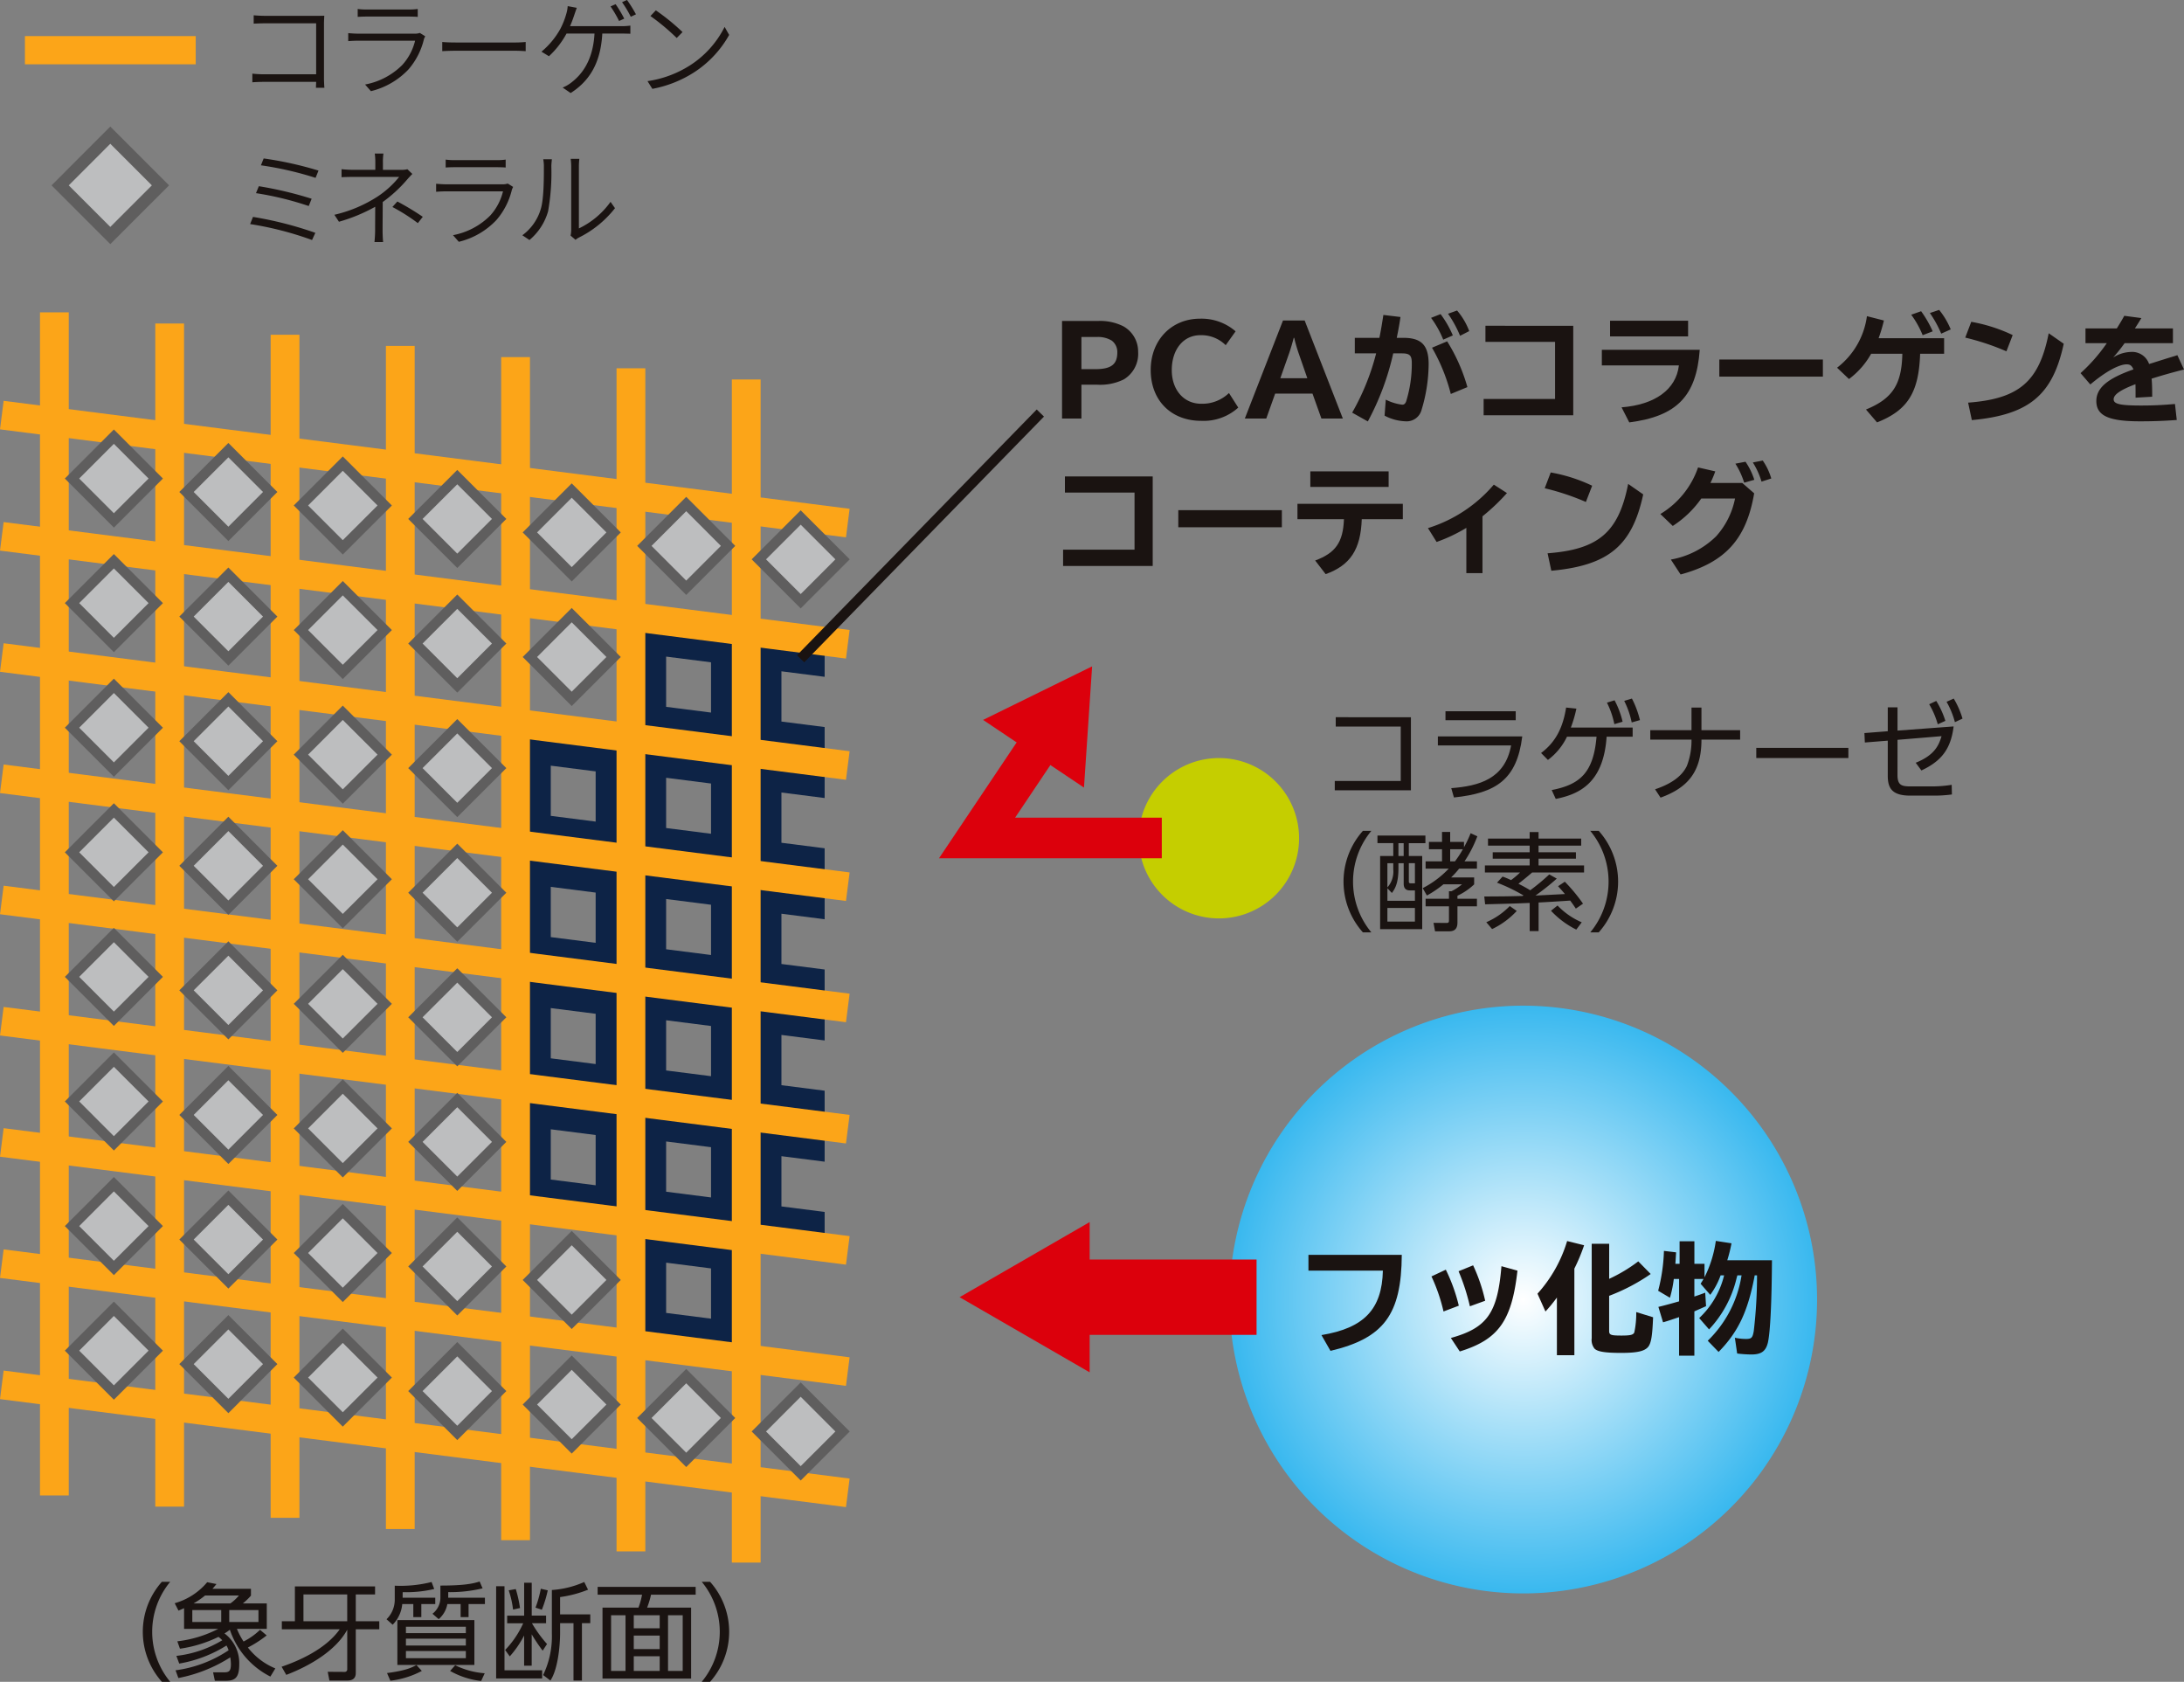 <svg xmlns="http://www.w3.org/2000/svg" xmlns:xlink="http://www.w3.org/1999/xlink" width="375" height="288.719" viewBox="0 0 375 288.719"><rect x="0" y="0" width="375" height="288.719" fill="#808080" stroke="none"/><defs><clipPath id="a"><rect width="53.069" height="137.214" fill="none"/></clipPath><radialGradient id="b" cx="0.5" cy="0.5" r="0.5" gradientTransform="translate(0)" gradientUnits="objectBoundingBox"><stop offset="0" stop-color="#fff"/><stop offset="1" stop-color="#38b8ef"/></radialGradient></defs><g transform="translate(-10.986 -8018.765)"><g transform="translate(-1093.433 7387.854)"><g transform="translate(1128.939 902.405)"><path d="M1000.215,799.335a12.887,12.887,0,0,1,0-17.172h1.43a13.454,13.454,0,0,0,0,17.172Z" transform="translate(-996.938 -782.111)" fill="#1a1311"/><path d="M999.2,797.315a21.406,21.406,0,0,0,9.111-3.44,4.22,4.22,0,0,0-.365-.815,22.374,22.374,0,0,1-8.113,3.1l-.489-1.321a19.325,19.325,0,0,0,7.877-2.682,4.128,4.128,0,0,0-.652-.579,22.211,22.211,0,0,1-6.61,2.03l-.452-1.27a20.53,20.53,0,0,0,7.029-2.136h-5.87v-3.551c-.561.256-.579.256-.959.416l-.652-1.267a11.3,11.3,0,0,0,5.578-3.605l1.593.31c-.271.341-.416.507-.688.815h6.61v1.177a11.1,11.1,0,0,1-1.394,1.34h4.112V790.2h-5.126a12.231,12.231,0,0,0,1.141,2.172,11.419,11.419,0,0,0,2.826-2.009l1.141.962a19.931,19.931,0,0,1-3.225,2.079,11.536,11.536,0,0,0,4.712,3.587l-.851,1.4a13.993,13.993,0,0,1-6.957-8.043,6.526,6.526,0,0,1-.923.634,6.362,6.362,0,0,1,2.534,5.288c0,2.3-.688,2.842-2.353,2.842h-1.831l-.308-1.446h1.831c.9,0,1.228-.181,1.228-1.415a7.519,7.519,0,0,0-.109-1.159,25.665,25.665,0,0,1-8.909,3.551Zm7.844-10.342h-4.966v2.048h4.966Zm-2.772-2.5a14.652,14.652,0,0,1-1.973,1.358h6.32a7.7,7.7,0,0,0,1.466-1.358Zm9.165,2.5h-5.017v2.048h5.017Z" transform="translate(-993.579 -782.067)" fill="#1a1311"/><path d="M1006.154,796.256c2.733-.941,7.5-2.917,9.98-6.429h-9.943v-1.378h2.245v-5.977H1022.2v1.376h-3.312v4.6h4.037v1.378h-4.037v7.44c0,.4-.016,1.36-1.448,1.36h-3.078l-.292-1.5,2.917.018a.425.425,0,0,0,.435-.453V789.9c-1.9,3.515-6.321,6.178-10.469,7.753Zm3.75-12.408v4.6h7.515v-4.6Z" transform="translate(-982.32 -781.621)" fill="#1a1311"/><path d="M1015.89,784.931h5.6v1.086h-2.392v2.247h-1.376v-2.247h-1.9a5.768,5.768,0,0,1-1.647,3.551l-1.05-.944a4.689,4.689,0,0,0,1.412-3.313v-2.444a21.709,21.709,0,0,0,6.323-.634l.452,1.2a21.007,21.007,0,0,1-5.415.543Zm-2.682,12.933c3.186-.417,4.184-.908,5.053-1.376l.923,1.011a15.423,15.423,0,0,1-5.4,1.683Zm15-1.394h-13.223v-7.7h13.223Zm-1.466-6.558h-10.287v1.1h10.287Zm0,2.048h-10.287v1.177h10.287Zm0,2.118h-10.287v1.231h10.287Zm-3.026-9.147h6.3v1.086h-2.808v2.247h-1.36v-2.247h-2.281a4.462,4.462,0,0,1-1.487,2.591l-1.068-.926a3.477,3.477,0,0,0,1.36-2.752v-2.085c3.82,0,5.506-.287,6.737-.7l.507,1.177a24.074,24.074,0,0,1-5.9.651Zm1.195,11.591a13.654,13.654,0,0,0,5.071,1.376l-.613,1.324a13.833,13.833,0,0,1-5.327-1.722Z" transform="translate(-971.275 -782.143)" fill="#1a1311"/><path d="M1021.831,782.9v14.436h6.465v1.4h-7.9V782.9Zm6.556,11.066a30.949,30.949,0,0,1-1.885-2.806v5.382h-1.3v-5.18a17.3,17.3,0,0,1-2.465,3.584l-.794-1.1a16.078,16.078,0,0,0,3.1-4.583h-2.754v-1.306h2.917V782.3h1.3v5.648h2.465v1.306h-2.428a21.852,21.852,0,0,0,2.591,3.569ZM1023.3,786.9a16.44,16.44,0,0,0-.742-3.295l1.213-.217a21.619,21.619,0,0,1,.724,3.258Zm3.856-.326a18.479,18.479,0,0,0,.908-3.24l1.195.271a20.177,20.177,0,0,1-1.014,3.334Zm4.221,1.159h5.183v1.505h-1.433v9.853h-1.448v-9.853h-2.3v1.611c0,2.5-.434,6.432-1.665,8.242l-1.249-.941a15.323,15.323,0,0,0,1.5-7.138v-7.461a16.343,16.343,0,0,0,5.56-1.376l.652,1.322a20.068,20.068,0,0,1-4.8,1.267Z" transform="translate(-959.728 -782.087)" fill="#1a1311"/><path d="M1043.967,783.841H1036.3a14.645,14.645,0,0,1-.672,2.227h7.554v12.173h-15.214V786.068h6.175a12.441,12.441,0,0,0,.615-2.227h-7.624V782.5h16.828Zm-12.046,3.532h-2.48v9.561h2.48Zm5.868,0h-4.453v2.245h4.453Zm0,3.494h-4.453v2.32h4.453Zm0,3.551h-4.453v2.516h4.453Zm3.949-7.045h-2.519v9.561h2.519Z" transform="translate(-949.036 -781.578)" fill="#1a1311"/><path d="M1034.048,799.335a13.454,13.454,0,0,0,0-17.172h1.43a12.88,12.88,0,0,1,0,17.172Z" transform="translate(-938.078 -782.111)" fill="#1a1311"/></g><g transform="translate(1104.419 684.111)"><g transform="translate(88.525 48.138)"><g clip-path="url(#a)"><g transform="translate(0.001 4.516)"><path d="M1035.389,724.957l7.71.983v8.625l-7.71-.983v-8.625m-6.041-6.864V738.9l19.794,2.527V720.617l-19.794-2.524Z" transform="translate(-1009.538 -718.093)" fill="#0d2346"/><path d="M1035.389,733l7.71.985v8.625l-7.71-.985V733m-6.041-6.864V746.95l19.794,2.527v-20.81l-19.794-2.527Z" transform="translate(-1009.538 -705.331)" fill="#0d2346"/><path d="M1035.389,741.05l7.71.983v8.625l-7.71-.983V741.05m-6.041-6.864V755l19.794,2.524V736.713l-19.794-2.527Z" transform="translate(-1009.538 -692.568)" fill="#0d2346"/><path d="M1035.389,749.1l7.71.983V758.7l-7.71-.983V749.1m-6.041-6.864v20.811l19.794,2.524v-20.81l-19.794-2.524Z" transform="translate(-1009.538 -679.804)" fill="#0d2346"/><path d="M1035.389,757.144l7.71.983v8.625l-7.71-.983v-8.625m-6.041-6.864v20.808l19.794,2.526V752.8l-19.794-2.524Z" transform="translate(-1009.538 -667.041)" fill="#0d2346"/><path d="M1027.732,732.2l7.707.983V741.8l-7.707-.983V732.2m-6.044-6.864V746.14l19.794,2.526v-20.81l-19.794-2.524Z" transform="translate(-1021.688 -706.611)" fill="#0d2346"/><path d="M1027.732,740.241l7.707.985v8.625l-7.707-.985v-8.625m-6.044-6.863v20.81l19.794,2.527V735.9l-19.794-2.526Z" transform="translate(-1021.688 -693.849)" fill="#0d2346"/><path d="M1027.732,748.288l7.707.983V757.9l-7.707-.985v-8.625m-6.044-6.864v20.81l19.794,2.524V743.952l-19.794-2.527Z" transform="translate(-1021.688 -681.086)" fill="#0d2346"/><path d="M1027.732,756.336l7.707.983v8.625l-7.707-.983v-8.625m-6.044-6.863v20.81l19.794,2.524V752l-19.794-2.524Z" transform="translate(-1021.688 -668.323)" fill="#0d2346"/><path d="M1035.389,765.188l7.71.985V774.8l-7.71-.985v-8.625m-6.041-6.861v20.808l19.794,2.527V760.851l-19.794-2.524Z" transform="translate(-1009.538 -654.278)" fill="#0d2346"/><path d="M1043.046,725.933l7.707.983v8.625l-7.707-.983v-8.625M1037,719.069V739.88L1056.8,742.4v-20.81L1037,719.069Z" transform="translate(-997.398 -716.545)" fill="#0d2346"/><path d="M1043.046,733.979l7.707.983v8.625l-7.707-.983v-8.625M1037,727.116v20.808l19.794,2.527V729.64L1037,727.116Z" transform="translate(-997.398 -703.781)" fill="#0d2346"/><path d="M1043.046,742.024l7.707.985v8.625l-7.707-.983v-8.627M1037,735.163v20.808L1056.8,758.5v-20.81L1037,735.163Z" transform="translate(-997.398 -691.018)" fill="#0d2346"/><path d="M1043.046,750.072l7.707.983v8.627l-7.707-.985v-8.625M1037,743.209v20.81l19.794,2.527v-20.81L1037,743.209Z" transform="translate(-997.398 -678.256)" fill="#0d2346"/><path d="M1043.046,758.12l7.707.983v8.625l-7.707-.983V758.12M1037,751.256v20.81l19.794,2.524V753.782L1037,751.256Z" transform="translate(-997.398 -665.493)" fill="#0d2346"/></g></g></g><path d="M1069.084,794.371a50.45,50.45,0,1,1,50.447,50.45A50.45,50.45,0,0,1,1069.084,794.371Z" transform="translate(-857.987 -624.477)" fill="url(#b)"/><g transform="translate(0 0.423)"><g transform="translate(0 15.186)"><rect width="4.939" height="146.434" transform="translate(0 4.9) rotate(-82.728)" fill="#fca518"/><rect width="4.939" height="146.434" transform="translate(0 25.715) rotate(-82.73)" fill="#fca518"/><rect width="4.939" height="146.434" transform="translate(0 46.52) rotate(-82.728)" fill="#fca518"/><rect width="4.939" height="146.433" transform="translate(0 67.335) rotate(-82.732)" fill="#fca518"/><rect width="4.939" height="146.434" transform="translate(0 88.14) rotate(-82.728)" fill="#fca518"/><rect width="4.939" height="146.434" transform="translate(0 108.953) rotate(-82.728)" fill="#fca518"/><rect width="4.939" height="146.434" transform="translate(0 129.765) rotate(-82.73)" fill="#fca518"/><rect width="4.939" height="146.433" transform="translate(0 150.575) rotate(-82.732)" fill="#fca518"/><rect width="4.939" height="146.435" transform="translate(0 171.378) rotate(-82.727)" fill="#fca518"/></g><rect width="4.94" height="203.101" transform="translate(6.866)" fill="#fca518"/><rect width="4.94" height="203.106" transform="translate(26.661 1.917)" fill="#fca518"/><rect width="4.94" height="203.096" transform="translate(46.471 3.844)" fill="#fca518"/><rect width="4.94" height="203.106" transform="translate(66.261 5.761)" fill="#fca518"/><rect width="4.94" height="203.098" transform="translate(86.056 7.685)" fill="#fca518"/><rect width="4.94" height="203.103" transform="translate(105.863 9.602)" fill="#fca518"/><rect width="4.94" height="203.101" transform="translate(125.661 11.524)" fill="#fca518"/></g><g transform="translate(129.064 34.406)"><rect width="10.165" height="10.165" transform="translate(1.23 8.416) rotate(-44.974)" fill="#bdbebf"/><path d="M1045.781,727.878l-8.418-8.423,8.418-8.418,8.42,8.418Zm-5.953-8.423,5.953,5.958,5.956-5.958-5.956-5.953Z" transform="translate(-1037.363 -711.037)" fill="#5f5e5e"/><g transform="translate(0 149.713)"><rect width="10.166" height="10.166" transform="translate(1.229 8.422) rotate(-44.987)" fill="#bdbebf"/><path d="M1045.781,785.771l-8.418-8.418,8.418-8.425,8.42,8.425Zm-5.953-8.418,5.953,5.953,5.956-5.953-5.956-5.961Z" transform="translate(-1037.363 -768.928)" fill="#5f5e5e"/></g></g><g transform="translate(109.404 32.091)"><rect width="10.166" height="10.166" transform="translate(1.233 8.421) rotate(-45)" fill="#bdbebf"/><path d="M1038.184,726.985l-8.423-8.423,8.423-8.42,8.418,8.42Zm-5.958-8.423,5.958,5.958,5.953-5.958-5.953-5.956Z" transform="translate(-1029.761 -710.142)" fill="#5f5e5e"/><g transform="translate(0 149.715)"><rect width="10.165" height="10.165" transform="translate(1.234 8.426) rotate(-45.028)" fill="#bdbebf"/><path d="M1038.184,784.875l-8.423-8.418,8.423-8.423,8.418,8.423Zm-5.958-8.418,5.958,5.953,5.953-5.953-5.953-5.958Z" transform="translate(-1029.761 -768.034)" fill="#5f5e5e"/></g></g><g transform="translate(89.749 29.782)"><rect width="10.163" height="10.163" transform="translate(1.233 8.42) rotate(-45.001)" fill="#bdbebf"/><path d="M1030.578,726.087l-8.418-8.418,8.418-8.42,8.423,8.42Zm-5.951-8.418,5.951,5.953,5.958-5.953-5.958-5.956Z" transform="translate(-1022.161 -709.249)" fill="#5f5e5e"/><g transform="translate(0 21.387)"><rect width="10.165" height="10.165" transform="translate(1.232 8.418) rotate(-44.987)" fill="#bdbebf"/><path d="M1030.578,734.357l-8.418-8.421,8.418-8.418,8.423,8.418Zm-5.951-8.421,5.951,5.956,5.958-5.956-5.958-5.953Z" transform="translate(-1022.161 -717.519)" fill="#5f5e5e"/></g><g transform="translate(0 128.328)"><rect width="10.165" height="10.165" transform="translate(1.232 8.418) rotate(-44.986)" fill="#bdbebf"/><path d="M1030.578,775.712l-8.418-8.42,8.418-8.421,8.423,8.421Zm-5.951-8.42,5.951,5.956,5.958-5.956-5.958-5.956Z" transform="translate(-1022.161 -758.871)" fill="#5f5e5e"/></g><g transform="translate(0 149.715)"><rect width="10.166" height="10.166" transform="translate(1.231 8.419) rotate(-44.987)" fill="#bdbebf"/><path d="M1030.578,783.982l-8.418-8.418,8.418-8.423,8.423,8.423Zm-5.951-8.418,5.951,5.953,5.958-5.953-5.958-5.959Z" transform="translate(-1022.161 -767.141)" fill="#5f5e5e"/></g></g><g transform="translate(70.092 27.472)"><rect width="10.166" height="10.166" transform="translate(1.234 8.417) rotate(-45.014)" fill="#bdbebf"/><path d="M1022.983,725.189l-8.423-8.42,8.423-8.413,8.426,8.413Zm-5.958-8.42,5.958,5.956,5.958-5.956-5.958-5.948Z" transform="translate(-1014.56 -708.356)" fill="#5f5e5e"/><g transform="translate(0 21.387)"><rect width="10.166" height="10.166" transform="translate(1.234 8.419) rotate(-45.014)" fill="#bdbebf"/><path d="M1022.983,733.464l-8.423-8.42,8.423-8.418,8.426,8.418Zm-5.958-8.42,5.958,5.956,5.958-5.956-5.958-5.953Z" transform="translate(-1014.56 -716.626)" fill="#5f5e5e"/></g><g transform="translate(0 42.772)"><rect width="10.167" height="10.167" transform="translate(1.234 8.42) rotate(-45.014)" fill="#bdbebf"/><path d="M1022.983,741.731l-8.423-8.418,8.423-8.418,8.426,8.418Zm-5.958-8.418,5.958,5.953,5.958-5.953-5.958-5.953Z" transform="translate(-1014.56 -724.895)" fill="#5f5e5e"/></g><g transform="translate(0 64.159)"><rect width="10.167" height="10.167" transform="translate(1.234 8.425) rotate(-45.026)" fill="#bdbebf"/><path d="M1022.983,750.006l-8.423-8.418,8.423-8.423,8.426,8.423Zm-5.958-8.418,5.958,5.953,5.958-5.953-5.958-5.958Z" transform="translate(-1014.56 -733.165)" fill="#5f5e5e"/></g><g transform="translate(0 85.551)"><rect width="10.167" height="10.167" transform="translate(1.234 8.414) rotate(-44.986)" fill="#bdbebf"/><path d="M1022.983,758.275l-8.423-8.423,8.423-8.415,8.426,8.415Zm-5.958-8.423,5.958,5.958,5.958-5.958-5.958-5.95Z" transform="translate(-1014.56 -741.437)" fill="#5f5e5e"/></g><g transform="translate(0 106.936)"><rect width="10.167" height="10.167" transform="translate(1.234 8.423) rotate(-45.014)" fill="#bdbebf"/><path d="M1022.983,766.547l-8.423-8.42,8.423-8.42,8.426,8.42Zm-5.958-8.42,5.958,5.956,5.958-5.956-5.958-5.956Z" transform="translate(-1014.56 -749.706)" fill="#5f5e5e"/></g><g transform="translate(0 128.323)"><rect width="10.167" height="10.167" transform="translate(1.234 8.424) rotate(-45.026)" fill="#bdbebf"/><path d="M1022.983,774.814l-8.423-8.418,8.423-8.42,8.426,8.42Zm-5.958-8.418,5.958,5.953,5.958-5.953-5.958-5.956Z" transform="translate(-1014.56 -757.976)" fill="#5f5e5e"/></g><g transform="translate(0 149.715)"><rect width="10.166" height="10.166" transform="translate(1.234 8.422) rotate(-45.026)" fill="#bdbebf"/><path d="M1022.983,783.084l-8.423-8.415,8.423-8.42,8.426,8.42Zm-5.958-8.415,5.958,5.951,5.958-5.951-5.958-5.956Z" transform="translate(-1014.56 -766.248)" fill="#5f5e5e"/></g></g><g transform="translate(50.438 25.155)"><rect width="10.166" height="10.166" transform="translate(1.233 8.419) rotate(-44.999)" fill="#bdbebf"/><path d="M1015.378,724.3l-8.418-8.418,8.418-8.42,8.43,8.42Zm-5.953-8.418,5.953,5.953,5.966-5.953-5.966-5.956Z" transform="translate(-1006.96 -707.46)" fill="#5f5e5e"/><g transform="translate(0 21.39)"><rect width="10.167" height="10.167" transform="translate(1.232 8.418) rotate(-44.986)" fill="#bdbebf"/><path d="M1015.378,732.569l-8.418-8.42,8.418-8.418,8.43,8.418Zm-5.953-8.42,5.953,5.956,5.966-5.956-5.966-5.953Z" transform="translate(-1006.96 -715.731)" fill="#5f5e5e"/></g><g transform="translate(0 42.774)"><rect width="10.168" height="10.168" transform="translate(1.231 8.418) rotate(-44.972)" fill="#bdbebf"/><path d="M1015.378,740.843l-8.418-8.423,8.418-8.42,8.43,8.42Zm-5.953-8.423,5.953,5.959,5.966-5.959-5.966-5.956Z" transform="translate(-1006.96 -724)" fill="#5f5e5e"/></g><g transform="translate(0 64.164)"><rect width="10.166" height="10.166" transform="matrix(0.707, -0.707, 0.707, 0.707, 1.233, 8.422)" fill="#bdbebf"/><path d="M1015.378,749.106l-8.418-8.412,8.418-8.423,8.43,8.423Zm-5.953-8.412,5.953,5.948,5.966-5.948-5.966-5.958Z" transform="translate(-1006.96 -732.271)" fill="#5f5e5e"/></g><g transform="translate(0 85.554)"><rect width="10.167" height="10.167" transform="translate(1.232 8.417) rotate(-44.986)" fill="#bdbebf"/><path d="M1015.378,757.38l-8.418-8.42,8.418-8.418,8.43,8.418Zm-5.953-8.42,5.953,5.956,5.966-5.956-5.966-5.953Z" transform="translate(-1006.96 -740.542)" fill="#5f5e5e"/></g><g transform="translate(0 106.938)"><rect width="10.168" height="10.168" transform="translate(1.231 8.421) rotate(-44.986)" fill="#bdbebf"/><path d="M1015.378,765.654l-8.418-8.42,8.418-8.423,8.43,8.423Zm-5.953-8.42,5.953,5.956,5.966-5.956-5.966-5.958Z" transform="translate(-1006.96 -748.811)" fill="#5f5e5e"/></g><g transform="translate(0 128.331)"><rect width="10.166" height="10.166" transform="translate(1.233 8.416) rotate(-44.986)" fill="#bdbebf"/><path d="M1015.378,773.921l-8.418-8.42,8.418-8.418,8.43,8.418Zm-5.953-8.42,5.953,5.956,5.966-5.956-5.966-5.953Z" transform="translate(-1006.96 -757.083)" fill="#5f5e5e"/></g><g transform="translate(0 149.718)"><rect width="10.167" height="10.167" transform="translate(1.232 8.416) rotate(-44.985)" fill="#bdbebf"/><path d="M1015.378,782.191l-8.418-8.421,8.418-8.417,8.43,8.417Zm-5.953-8.421,5.953,5.956,5.966-5.956-5.966-5.953Z" transform="translate(-1006.96 -765.353)" fill="#5f5e5e"/></g></g><g transform="translate(30.789 22.843)"><rect width="10.165" height="10.165" transform="translate(1.232 8.419) rotate(-45)" fill="#bdbebf"/><path d="M1007.785,723.407l-8.423-8.426,8.423-8.415,8.415,8.415Zm-5.958-8.426,5.958,5.961,5.95-5.961-5.95-5.948Z" transform="translate(-999.362 -706.566)" fill="#5f5e5e"/><g transform="translate(0 21.385)"><rect width="10.165" height="10.165" transform="matrix(0.707, -0.707, 0.707, 0.707, 1.232, 8.423)" fill="#bdbebf"/><path d="M1007.785,731.678l-8.423-8.423,8.423-8.421,8.415,8.421Zm-5.958-8.423,5.958,5.958,5.95-5.958-5.95-5.956Z" transform="translate(-999.362 -714.835)" fill="#5f5e5e"/></g><g transform="translate(0 42.777)"><rect width="10.166" height="10.166" transform="translate(1.231 8.422) rotate(-45.014)" fill="#bdbebf"/><path d="M1007.785,739.948l-8.423-8.42,8.423-8.42,8.415,8.42Zm-5.958-8.42,5.958,5.956,5.95-5.956-5.95-5.956Z" transform="translate(-999.362 -723.107)" fill="#5f5e5e"/></g><g transform="translate(0 64.161)"><rect width="10.167" height="10.167" transform="translate(1.231 8.426) rotate(-45.014)" fill="#bdbebf"/><path d="M1007.785,748.222l-8.423-8.42,8.423-8.426,8.415,8.426Zm-5.958-8.42,5.958,5.956,5.95-5.956-5.95-5.961Z" transform="translate(-999.362 -731.376)" fill="#5f5e5e"/></g><g transform="translate(0 85.556)"><rect width="10.162" height="10.162" transform="translate(1.234 8.42) rotate(-45.026)" fill="#bdbebf"/><path d="M1007.785,756.482l-8.423-8.418,8.423-8.415,8.415,8.415Zm-5.958-8.418,5.958,5.953,5.95-5.953-5.95-5.951Z" transform="translate(-999.362 -739.649)" fill="#5f5e5e"/></g><g transform="translate(0 106.941)"><rect width="10.164" height="10.164" transform="translate(1.233 8.423) rotate(-45.026)" fill="#bdbebf"/><path d="M1007.785,764.756l-8.423-8.418,8.423-8.42,8.415,8.42Zm-5.958-8.418,5.958,5.953,5.95-5.953-5.95-5.956Z" transform="translate(-999.362 -747.918)" fill="#5f5e5e"/></g><g transform="translate(0 128.328)"><rect width="10.165" height="10.165" transform="translate(1.232 8.425) rotate(-45.028)" fill="#bdbebf"/><path d="M1007.785,773.026l-8.423-8.415,8.423-8.423,8.415,8.423Zm-5.958-8.415,5.958,5.951,5.95-5.951-5.95-5.958Z" transform="translate(-999.362 -756.188)" fill="#5f5e5e"/></g><g transform="translate(0 149.715)"><rect width="10.165" height="10.165" transform="translate(1.232 8.419) rotate(-45)" fill="#bdbebf"/><path d="M1007.785,781.3l-8.423-8.423,8.423-8.418,8.415,8.418Zm-5.958-8.423,5.958,5.958,5.95-5.958-5.95-5.953Z" transform="translate(-999.362 -764.458)" fill="#5f5e5e"/></g></g><g transform="translate(11.134 20.531)"><rect width="10.165" height="10.165" transform="translate(1.231 8.419) rotate(-44.987)" fill="#bdbebf"/><path d="M1000.18,722.513l-8.418-8.421,8.418-8.42,8.423,8.42Zm-5.953-8.421,5.953,5.956,5.958-5.956-5.958-5.956Z" transform="translate(-991.762 -705.672)" fill="#5f5e5e"/><g transform="translate(0 21.385)"><rect width="10.166" height="10.166" transform="translate(1.23 8.419) rotate(-44.974)" fill="#bdbebf"/><path d="M1000.18,730.784l-8.418-8.423,8.418-8.42,8.423,8.42Zm-5.953-8.423,5.953,5.958,5.958-5.958-5.958-5.953Z" transform="translate(-991.762 -713.941)" fill="#5f5e5e"/></g><g transform="translate(0 42.774)"><rect width="10.165" height="10.165" transform="translate(1.231 8.419) rotate(-44.987)" fill="#bdbebf"/><path d="M1000.18,739.053l-8.418-8.42,8.418-8.421,8.423,8.421Zm-5.953-8.42,5.953,5.956,5.958-5.956-5.958-5.956Z" transform="translate(-991.762 -722.212)" fill="#5f5e5e"/></g><g transform="translate(0 64.164)"><rect width="10.165" height="10.165" transform="translate(1.231 8.422) rotate(-45.001)" fill="#bdbebf"/><path d="M1000.18,747.321l-8.418-8.415,8.418-8.423,8.423,8.423Zm-5.953-8.415,5.953,5.951,5.958-5.951-5.958-5.956Z" transform="translate(-991.762 -730.483)" fill="#5f5e5e"/></g><g transform="translate(0 85.554)"><rect width="10.165" height="10.165" transform="translate(1.231 8.414) rotate(-44.974)" fill="#bdbebf"/><path d="M1000.18,755.595l-8.418-8.426,8.418-8.415,8.423,8.415Zm-5.953-8.426,5.953,5.961,5.958-5.961-5.958-5.951Z" transform="translate(-991.762 -738.754)" fill="#5f5e5e"/></g><g transform="translate(0 106.941)"><rect width="10.164" height="10.164" transform="translate(1.232 8.417) rotate(-44.986)" fill="#bdbebf"/><path d="M1000.18,763.862l-8.418-8.423,8.418-8.415,8.423,8.415Zm-5.953-8.423,5.953,5.958,5.958-5.958-5.958-5.948Z" transform="translate(-991.762 -747.024)" fill="#5f5e5e"/></g><g transform="translate(0 128.328)"><rect width="10.165" height="10.165" transform="translate(1.231 8.421) rotate(-45.001)" fill="#bdbebf"/><path d="M1000.18,772.135l-8.418-8.418,8.418-8.423,8.423,8.423Zm-5.953-8.418,5.953,5.953,5.958-5.953-5.958-5.958Z" transform="translate(-991.762 -755.294)" fill="#5f5e5e"/></g><g transform="translate(0 149.715)"><rect width="10.167" height="10.167" transform="translate(1.229 8.421) rotate(-44.987)" fill="#bdbebf"/><path d="M1000.18,780.407l-8.418-8.421,8.418-8.423,8.423,8.423Zm-5.953-8.421,5.953,5.956,5.958-5.956-5.958-5.958Z" transform="translate(-991.762 -763.564)" fill="#5f5e5e"/></g></g><g transform="translate(224.664 159.824)"><path d="M1090.356,760.462c-.062,10.257-3.083,14.309-12.243,16.479l-1.549-2.708c7.3-1.2,10.4-4.425,10.546-11.064H1074.33v-2.708Z" transform="translate(-1074.33 -758.062)" fill="#1a1311"/><path d="M1084.567,769.078a29.871,29.871,0,0,0-2.069-6.018l2.462-1.159a29.777,29.777,0,0,1,2.232,6.183Zm1.262,4.549c6.224-1.735,8.022-4.259,8.684-12.323l2.749.763c-.972,8.625-3.266,11.829-9.905,13.875Zm3.266-5.439a35.8,35.8,0,0,0-1.945-6.018l2.5-1.014a29.248,29.248,0,0,1,2.069,6.08Z" transform="translate(-1061.374 -756.96)" fill="#1a1311"/><path d="M1095.869,779.145h-3v-9.9a25.586,25.586,0,0,1-1.965,2.4l-1.368-3.062a23.529,23.529,0,0,0,5.09-9.036l2.915.724a32,32,0,0,1-1.673,4.011Zm5.974-13.109a26.715,26.715,0,0,0,5-3l2.131,2.17a32.876,32.876,0,0,1-7.135,3.745v6.015c0,.7.269.807,2.128.807,1.552,0,2.007-.124,2.193-.538a15.59,15.59,0,0,0,.331-3.494l2.894.89c-.124,3.1-.308,4.339-.8,5.025-.6.786-1.862,1.094-4.673,1.094-2.71,0-4.034-.2-4.572-.722a2.359,2.359,0,0,1-.494-1.779V760.02h3Z" transform="translate(-1050.208 -759.521)" fill="#1a1311"/><path d="M1114.09,765.614v.062c-1.161,6.039-2.814,9.511-6.163,12.923l-1.862-1.922a19.839,19.839,0,0,0,5.77-11l.042-.228h-.724c-.041.166-.124.416-.186.7a19.343,19.343,0,0,1-4.673,8.581l-1.694-1.945a14.832,14.832,0,0,0,4.277-7.339h-.6a13.013,13.013,0,0,1-1.779,3.349l-1.655-1.9c.269-.434.372-.579.5-.828h-1.573v3.021c.579-.189,1.265-.434,1.862-.662l.145,2.315c-.869.393-1.014.455-2.007.89v7.608h-2.625v-6.615c-1.714.577-1.818.618-2.752.89l-.8-2.648c1.135-.269,2.4-.621,3.556-.952v-3.845h-.91a20.314,20.314,0,0,1-.662,3.228l-2.025-1.2a30.253,30.253,0,0,0,.993-6.845l2.09.248c-.044.662-.085,1.466-.127,1.965h.724V759.6h2.542v3.866h1.738v2.314a19.942,19.942,0,0,0,1.942-6.245l2.69.414a25.469,25.469,0,0,1-.724,2.915h7.673c-.044,7.2-.29,12.243-.683,14.063-.354,1.531-1.117,2.108-2.852,2.108a21.631,21.631,0,0,1-2.441-.166l-.393-2.708a9.294,9.294,0,0,0,1.883.207c.972,0,1.159-.186,1.363-1.365a81.625,81.625,0,0,0,.561-9.553h-.4Z" transform="translate(-1037.505 -759.534)" fill="#1a1311"/></g><g transform="translate(164.764 156.595)"><rect width="32.432" height="12.931" transform="translate(18.559 6.43)" fill="#dc000c"/><path d="M1073.5,758.285l-22.331,12.894,22.331,12.9Z" transform="translate(-1051.168 -758.285)" fill="#dc000c"/></g><g transform="translate(182.353)"><path d="M1064.109,698.469a8.853,8.853,0,0,1,4.383.908,4.962,4.962,0,0,1,2.545,4.386,5.127,5.127,0,0,1-2.459,4.735,9.18,9.18,0,0,1-4.593.908H1061.3v5.811h-3.328V698.469Zm-2.811,8.27h2.377c2.71,0,3.786-.8,3.786-2.873a2.437,2.437,0,0,0-.952-2.028,4.558,4.558,0,0,0-2.563-.62H1061.3Z" transform="translate(-1057.969 -696.566)" fill="#1a1311"/><path d="M1078.89,713.579a8.859,8.859,0,0,1-6.37,2.273c-5.17,0-8.663-3.517-8.663-8.725,0-5.128,3.558-8.811,8.477-8.811a8.936,8.936,0,0,1,6.1,2.172l-1.7,2.379a5.918,5.918,0,0,0-4.36-1.717c-2.9,0-4.9,2.441-4.9,6,0,3.39,2.069,5.77,5.045,5.77a6.593,6.593,0,0,0,4.776-1.841Z" transform="translate(-1048.63 -696.808)" fill="#1a1311"/><path d="M1080.38,698.437l6.556,16.831h-3.68l-1.531-4.28h-6.411l-1.528,4.28h-3.68l6.553-16.831Zm-.99,5.746a27.261,27.261,0,0,1-.807-2.77h-.083c-.168.683-.559,2.025-.828,2.77l-1.469,4.159h4.632Z" transform="translate(-1038.718 -696.616)" fill="#1a1311"/><path d="M1081.907,702.465c.269-1.3.455-2.459.683-3.931l2.935.354c-.165,1.138-.328,2.09-.639,3.577h1.156c3.1,0,4.322,1.283,4.322,4.528a27.658,27.658,0,0,1-1.241,7.919,2.638,2.638,0,0,1-2.705,1.883,8.324,8.324,0,0,1-3.621-.973l.207-2.749a8.579,8.579,0,0,0,2.811.867c.331,0,.517-.143.683-.556a21.651,21.651,0,0,0,.972-6.576c0-1.324-.352-1.676-1.7-1.676h-1.49a45.372,45.372,0,0,1-4.36,11.684l-2.689-1.51a40.719,40.719,0,0,0,4.117-10.174h-3.662v-2.666Zm10.96.31a16.81,16.81,0,0,0-2.09-3.742l1.635-.641a17.554,17.554,0,0,1,2.107,3.659Zm1.3,9.326a31.38,31.38,0,0,0-3.225-7.942l2.6-1.094a30.4,30.4,0,0,1,3.476,7.857Zm1.591-9.988a19.556,19.556,0,0,0-2.066-3.784l1.552-.556a11.764,11.764,0,0,1,2.087,3.535Z" transform="translate(-1027.413 -697.668)" fill="#1a1311"/><path d="M1101.348,698.788v15.366h-15.387v-2.8h12.263v-9.8h-11.953v-2.77Z" transform="translate(-1013.57 -696.06)" fill="#1a1311"/><path d="M1110.62,703.438c-.579,7.96-3.929,11.412-12.1,12.468l-1.324-2.586c5.77-.455,9.367-3.08,9.843-7.194H1093.81v-2.687Zm-2-4.986v2.689h-13.4v-2.689Z" transform="translate(-1001.121 -696.592)" fill="#1a1311"/><path d="M1119.392,701.027v2.935H1101.61v-2.935Z" transform="translate(-988.75 -692.508)" fill="#1a1311"/><path d="M1123.693,705.261c-.228,6.657-2.131,9.7-7.4,11.785l-1.9-2.211c4.549-1.862,6.14-4.3,6.243-9.574h-5.354a13.766,13.766,0,0,1-3.807,4.34l-2.046-1.942a13.4,13.4,0,0,0,5.128-8.85l2.914.745a26.3,26.3,0,0,1-.91,3.039h11.25v2.669Zm.434-3.186a16.122,16.122,0,0,0-1.965-3.515l1.7-.6a19.132,19.132,0,0,1,1.986,3.453Zm3.184-.266a19.112,19.112,0,0,0-1.945-3.538l1.593-.538a13.394,13.394,0,0,1,1.986,3.349Z" transform="translate(-976.352 -697.733)" fill="#1a1311"/><path d="M1125.008,703.59a42.5,42.5,0,0,0-7.07-2.356l1.032-2.71a27.615,27.615,0,0,1,7.114,2.276Zm-6.577,8.811c8.77-.662,12.2-3.621,13.836-11.912l2.583,1.8c-1.9,8.829-5.956,12.2-15.778,13.109Z" transform="translate(-962.852 -696.478)" fill="#1a1311"/><path d="M1131.816,700.295c.641-1.032.972-1.59,1.283-2.17l2.935.39c-.267.455-.411.685-1.032,1.655l-.083.124h6.536v2.524h-8.294a29.174,29.174,0,0,1-1.963,2.462,6.005,6.005,0,0,1,3.08-.952,3.067,3.067,0,0,1,3.08,2.066l.5-.145,1.3-.414,1.324-.414,1.363-.414.372-.124,1.138,2.462c-2.439.621-3.907,1.055-5.562,1.572.083.949.1,1.655.1,3.1l-2.855.166V712c0-1.158,0-1.448-.018-2.131-2.565.972-3.745,1.779-3.745,2.586,0,.825,1.141,1.073,4.756,1.073,2.048,0,3.7-.08,5.772-.266l.31,2.749c-2.341.166-4.035.228-6.31.228-5.4,0-7.5-.973-7.5-3.476,0-2.252,1.9-3.866,6.369-5.436-.269-.641-.579-.869-1.156-.869-1.347,0-3.7,1.3-6.246,3.455l-1.676-1.945a29.161,29.161,0,0,0,4.508-5.149h-3.662v-2.524Z" transform="translate(-950.708 -697.111)" fill="#1a1311"/><path d="M1073.427,708.788v15.367H1058.04v-2.8h12.266v-9.8h-11.953v-2.77Z" transform="translate(-1057.856 -680.198)" fill="#1a1311"/><path d="M1083.471,711.027v2.935h-17.782v-2.935Z" transform="translate(-1045.724 -676.647)" fill="#1a1311"/><path d="M1091.693,714.017v2.646h-7.052c-.184,5.211-1.984,7.921-6.2,9.429l-1.8-2.338c3.512-1.3,4.795-3.142,4.94-7.091H1073.6v-2.646Zm-2.439-5.565v2.669h-13.443v-2.669Z" transform="translate(-1033.175 -680.731)" fill="#1a1311"/><path d="M1088.859,716.754a27.675,27.675,0,0,1-5.108,2.421l-1.487-2.377a24.341,24.341,0,0,0,11.309-7.466l2.255,1.448a34.675,34.675,0,0,1-4.2,3.99v9.76h-2.772Z" transform="translate(-1019.433 -679.336)" fill="#1a1311"/><path d="M1097.087,713.59a42.515,42.515,0,0,0-7.071-2.356l1.032-2.71a27.62,27.62,0,0,1,7.114,2.276Zm-6.577,8.811c8.77-.662,12.2-3.621,13.836-11.912l2.584,1.8c-1.9,8.829-5.956,12.2-15.778,13.109Z" transform="translate(-1007.137 -680.617)" fill="#1a1311"/><path d="M1113.8,713.358c-1.342,7.856-4.939,11.847-12.633,13.936l-1.673-2.563a14.655,14.655,0,0,0,7.774-3.993,13.639,13.639,0,0,0,3.248-6.491h-5.793a17.621,17.621,0,0,1-4.9,4.712l-2.131-2.045a15.019,15.019,0,0,0,6.473-8l2.956.68a19.719,19.719,0,0,1-.828,1.986h5.459Zm-1.715-1.821a13.577,13.577,0,0,0-1.51-3.266l1.738-.331a11.8,11.8,0,0,1,1.51,3.1Zm2.977-.186a13.093,13.093,0,0,0-1.49-3.287l1.7-.331a10.638,10.638,0,0,1,1.466,3.08Z" transform="translate(-994.956 -681.872)" fill="#1a1311"/></g><rect width="58.945" height="1.743" transform="translate(136.843 59.287) rotate(-45.704)" fill="#1a1311"/><path d="M1090.591,741.241a13.763,13.763,0,1,1-13.763-13.758A13.763,13.763,0,0,1,1090.591,741.241Z" transform="translate(-867.535 -650.546)" fill="#c5ce00"/><g transform="translate(229.185 66.724)"><path d="M1089.151,724.772v12.54h-13.073v-1.6h11.327v-9.341h-11.162v-1.6Z" transform="translate(-1076.078 -721.57)" fill="#1a1311"/><path d="M1097.413,728.7c-.921,7.427-4.5,9.727-11.731,10.482l-.46-1.6c4.725-.367,9.212-1.544,10.277-7.337h-12.576V728.7Zm-1.122-4.324v1.547h-12.062v-1.547Z" transform="translate(-1065.221 -722.203)" fill="#1a1311"/><path d="M1091.6,739.239c4.836-.939,7.171-2.943,7.7-9.158h-5.074a10.763,10.763,0,0,1-3.274,3.988l-1.177-1.192c2.558-1.9,3.771-4.451,4.3-7.8l1.764.183a21.1,21.1,0,0,1-.954,3.253H1105.5v1.565h-4.469c-.535,7.87-4.577,9.856-8.736,10.683Zm10.795-15.408a14.9,14.9,0,0,1,1.378,3.675l-1.415.422a14.632,14.632,0,0,0-1.27-3.693Zm2.979-.3a16.5,16.5,0,0,1,1.378,3.7l-1.417.4a14.608,14.608,0,0,0-1.285-3.7Z" transform="translate(-1054.353 -723.534)" fill="#1a1311"/><path d="M1112.454,728.011v1.619h-6.641c0,5.5-2.315,8.255-7.024,9.964l-.939-1.433c2.633-.882,4.6-2.17,5.462-4.026a12.024,12.024,0,0,0,.791-4.505h-7.078v-1.619h7.078v-3.879h1.71v3.879Z" transform="translate(-1042.852 -722.586)" fill="#1a1311"/><path d="M1119.877,726.806v1.745h-15.814v-1.745Z" transform="translate(-1031.691 -718.344)" fill="#1a1311"/><path d="M1116.924,736.664c0,1.784.755,1.95,2.3,1.95h3.716a21.56,21.56,0,0,0,3.29-.274l.039,1.655a23.031,23.031,0,0,1-3.217.2h-3.933c-3.2,0-3.864-1.342-3.864-3.44v-5.994l-3.936.313-.073-1.619,4.009-.313v-4.1h1.673v3.99l9.633-.716c-.476,3.99-2.224,6.013-5.531,7.559l-.975-1.324c3.16-1.27,3.952-2.907,4.433-4.562l-7.559.628Zm6.657-12.724a15.019,15.019,0,0,1,1.565,3.421l-1.306.587a14.346,14.346,0,0,0-1.474-3.44Zm3-.406a14.858,14.858,0,0,1,1.508,3.44l-1.306.608a14.462,14.462,0,0,0-1.433-3.494Z" transform="translate(-1020.304 -723.534)" fill="#1a1311"/><path d="M1079.987,749.745a13.075,13.075,0,0,1,0-17.43h1.451a13.649,13.649,0,0,0,0,17.43Z" transform="translate(-1075.156 -709.606)" fill="#1a1311"/><path d="M1087.148,733.009v1.306h-2.85v2.206h2.3v12.561h-7.226V736.521h2.26v-2.206h-2.718v-1.306Zm-3.732,4.746h-.9v.918c0,2.648-.662,3.551-1.122,4.195l-.771-.81v2.149h4.725v-1.782h-.791c-.331,0-1.138,0-1.138-1.14Zm-1.787,0h-1.009v4.153a4.052,4.052,0,0,0,1.009-3.088Zm3.716,7.686h-4.725v2.335h4.725Zm-1.93-11.125h-.9v2.206h.9Zm1.93,3.439H1084.3v3.127c0,.292.126.331.424.331h.624Zm10.719-4.616a21.23,21.23,0,0,1-2.2,4.3h2.131v1.249h-3.054a14.3,14.3,0,0,1-1.378,1.508h3.954v1.195a10.723,10.723,0,0,1-2.868,1.95v.515h3.346v1.306h-3.346v2.759c0,.957-.349,1.526-1.435,1.526H1088.8l-.259-1.453,2.209.021c.4,0,.442-.15.442-.442v-2.41h-4.011v-1.306h4.011V742.57h.421a8.377,8.377,0,0,0,1.821-1.195h-3.183a18.785,18.785,0,0,1-2.847,1.932l-.719-1.27a16.67,16.67,0,0,0,4.469-3.347h-3.972v-1.249H1090v-2.079h-2.245V734.1H1090v-1.709h1.4V734.1h2.372v.918a19.5,19.5,0,0,0,1.141-2.408Zm-3.843,4.3a17.586,17.586,0,0,0,1.36-2.079H1091.4v2.079Z" transform="translate(-1071.585 -709.494)" fill="#1a1311"/><path d="M1098.453,740.389a38.467,38.467,0,0,1-3.659,2.907c.866-.036,3.365-.166,5.059-.256-.352-.424-.662-.773-1.177-1.345l1.159-.773a29.349,29.349,0,0,1,3.124,3.771l-1.234.848c-.22-.331-.421-.644-.972-1.381-.626.057-5.149.331-5.423.331V749.4H1093.8v-4.836c-3.034.127-3.494.127-7.65.238l-.147-1.342c3.346-.018,3.734-.018,6.6-.09.054-.039.072-.057.13-.093a29.191,29.191,0,0,0-4.544-2.188l.957-1.047a13.624,13.624,0,0,1,1.453.605,12.969,12.969,0,0,0,1.544-1.306h-6.031v-1.213h7.686V736.97h-6.344v-1.1h6.344v-1.138h-7.153v-1.216h7.153v-1.12h1.528v1.12h7.319v1.216h-7.319v1.138h6.416v1.1h-6.416v1.158h7.813v1.213h-8.917c-.975.846-1.839,1.528-2.354,1.932.461.238,1.324.68,2.022,1.122a35.853,35.853,0,0,0,3.274-2.723Zm-12.1,7.487a12.56,12.56,0,0,0,4.029-2.777l1.195.845a13.848,13.848,0,0,1-4.228,3.109Zm12.23-2.868a12.662,12.662,0,0,0,4.156,2.886l-.936,1.249a15.105,15.105,0,0,1-4.342-3.235Z" transform="translate(-1060.334 -709.483)" fill="#1a1311"/><path d="M1093.041,749.745a13.649,13.649,0,0,0,0-17.43h1.453a13.075,13.075,0,0,1,0,17.43Z" transform="translate(-1049.173 -709.606)" fill="#1a1311"/></g><g transform="translate(161.225 61.193)"><path d="M1088.058,747.891H1049.8l15.034-22.426,5.794,3.884-7.756,11.567h25.187Z" transform="translate(-1049.799 -714.94)" fill="#dc000c"/><g transform="translate(7.57)"><path d="M1070.053,742.206l1.4-20.811-18.723,9.194Z" transform="translate(-1052.726 -721.395)" fill="#dc000c"/></g></g></g><g transform="translate(1108.699 630.91)"><g transform="translate(4.572 21.728)"><rect width="12.181" height="12.181" transform="translate(1.474 10.091) rotate(-44.987)" fill="#bdbebf"/><path d="M947.287,798.62,937.2,788.532l10.086-10.094,10.094,10.094Zm-7.133-10.088,7.133,7.135,7.14-7.135-7.14-7.14Z" transform="translate(-937.201 -778.438)" fill="#5f5e5e"/></g><rect width="29.324" height="4.844" transform="translate(0 6.198)" fill="#fca518"/><g transform="translate(38.668)"><path d="M952.686,771.142h8.894c.419,0,.923,0,1.3-.018-.016.4-.052.941-.052,1.34v9.364c0,.652.052,1.448.072,1.665h-1.451c0-.163.021-.559.036-1.014h-8.966c-.742,0-1.52.036-1.989.073v-1.485a17.6,17.6,0,0,0,1.953.109h9v-8.749H952.7c-.652,0-1.539.036-1.94.057v-1.433C951.346,771.1,952.109,771.142,952.686,771.142Z" transform="translate(-950.148 -768.424)" fill="#1a1311"/><path d="M969.9,775.812a12.258,12.258,0,0,1-2.64,5.18,13.106,13.106,0,0,1-6.465,3.75l-1-1.141a12.17,12.17,0,0,0,6.38-3.351,9.485,9.485,0,0,0,2.206-4.169h-9.763c-.434,0-1.086.021-1.717.075v-1.378c.631.057,1.226.093,1.717.093h9.636a2.542,2.542,0,0,0,.941-.127l.923.577C970.045,775.486,969.934,775.685,969.9,775.812Zm-9.814-5.089h7.174a10.645,10.645,0,0,0,1.575-.091v1.358c-.419-.036-1-.054-1.611-.054h-7.138c-.525,0-1.086.018-1.559.054v-1.358A10.847,10.847,0,0,0,960.083,770.723Z" transform="translate(-940.056 -769.091)" fill="#1a1311"/><path d="M965.585,772.913h9.962a18.256,18.256,0,0,0,1.919-.09V774.4c-.365-.018-1.086-.072-1.9-.072h-9.982c-.993,0-1.9.036-2.444.072v-1.577C963.666,772.88,964.55,772.913,965.585,772.913Z" transform="translate(-930.152 -765.616)" fill="#1a1311"/><path d="M975.36,772.627c-.184.543-.417,1.213-.724,1.9h8.694a10.438,10.438,0,0,0,1.665-.093v1.394c-.561-.015-1.252-.034-1.665-.034h-3.153c-.287,5.252-2.353,8.239-5.436,10.215l-1.373-.941a5.9,5.9,0,0,0,1.43-.817c1.758-1.322,3.784-3.711,4.039-8.457h-4.8a15.048,15.048,0,0,1-3.021,3.895l-1.288-.781A13.719,13.719,0,0,0,972.97,775a13.419,13.419,0,0,0,1.014-2.552,5.971,5.971,0,0,0,.253-1.36l1.557.292C975.652,771.776,975.484,772.247,975.36,772.627Zm8.586.613-.89.4a19.605,19.605,0,0,0-1.464-2.5l.869-.383A21.135,21.135,0,0,1,983.945,773.24Zm2.009-.742-.887.416a19.276,19.276,0,0,0-1.5-2.5l.851-.383A23.158,23.158,0,0,1,985.955,772.5Z" transform="translate(-919.707 -770.036)" fill="#1a1311"/><path d="M984.047,780.178a16.776,16.776,0,0,0,5.961-6.613l.778,1.378a18.237,18.237,0,0,1-5.976,6.393A20.047,20.047,0,0,1,977.6,784.2l-.833-1.324A18.491,18.491,0,0,0,984.047,780.178Zm-1.267-5.726-1,1.016a37.229,37.229,0,0,0-4.51-3.768l.926-.978A37.58,37.58,0,0,1,982.78,774.452Z" transform="translate(-908.535 -768.946)" fill="#1a1311"/><path d="M961.583,793.323l-.566,1.233a56.385,56.385,0,0,0-10.631-2.736l.491-1.231A63,63,0,0,1,961.583,793.323Zm-.636-5.85-.5,1.249a53.885,53.885,0,0,0-9.057-2.211l.489-1.192A64.052,64.052,0,0,1,960.947,787.473Zm1.177-4.836-.5,1.249a57.647,57.647,0,0,0-9.385-2.154l.471-1.177A61.337,61.337,0,0,1,962.123,782.637Z" transform="translate(-950.385 -753.352)" fill="#1a1311"/><path d="M964.314,781.809v1.213h3.129a3.765,3.765,0,0,0,1.073-.108l.848.815c-.308.308-.667.69-.941,1.016a23.593,23.593,0,0,1-4.146,3.8c0,1.469-.021,3.7-.021,4.908,0,.634.036,1.4.091,1.958h-1.484c.054-.543.111-1.324.111-1.958,0-1.086.016-2.824.016-4.094a28.779,28.779,0,0,1-6.227,2.573l-.784-1.195a23.239,23.239,0,0,0,7.339-3.08,16.13,16.13,0,0,0,3.783-3.424h-7.7c-.616,0-1.647.018-2.193.054v-1.376a21.151,21.151,0,0,0,2.177.108h3.623v-1.213a10.707,10.707,0,0,0-.093-1.577H964.4A9.922,9.922,0,0,0,964.314,781.809Zm1.629,7.588.851-.941a46.057,46.057,0,0,1,4.363,2.628l-.848,1.086A32.217,32.217,0,0,0,965.943,789.4Z" transform="translate(-941.512 -753.864)" fill="#1a1311"/><path d="M975.74,785.812a12.3,12.3,0,0,1-2.645,5.18,13.084,13.084,0,0,1-6.465,3.75l-1-1.141a12.163,12.163,0,0,0,6.375-3.352,9.493,9.493,0,0,0,2.211-4.169h-9.763c-.434,0-1.086.021-1.722.075v-1.378c.636.057,1.231.093,1.722.093h9.631a2.576,2.576,0,0,0,.947-.127l.923.577A4.839,4.839,0,0,0,975.74,785.812Zm-9.819-5.09H973.1a10.6,10.6,0,0,0,1.575-.09v1.357c-.414-.036-1-.054-1.611-.054h-7.138c-.525,0-1.086.018-1.554.054v-1.357A10.746,10.746,0,0,0,965.921,780.722Z" transform="translate(-930.797 -753.23)" fill="#1a1311"/><path d="M971.611,789.222c.545-1.684.545-5.325.545-7.316a6.117,6.117,0,0,0-.111-1.252h1.484c-.015.235-.09.745-.09,1.252a37.939,37.939,0,0,1-.561,7.681,9.963,9.963,0,0,1-3.2,4.926l-1.218-.817A8.578,8.578,0,0,0,971.611,789.222Zm5.237,3.569v-10.9a10.427,10.427,0,0,0-.09-1.306h1.487a10.624,10.624,0,0,0-.078,1.306v10.632a14.2,14.2,0,0,0,5.436-4.564l.763,1.089a18,18,0,0,1-6.178,5.033,2.865,2.865,0,0,0-.595.4l-.853-.724A4.967,4.967,0,0,0,976.848,792.791Z" transform="translate(-921.718 -753.309)" fill="#1a1311"/></g></g></g></g></svg>